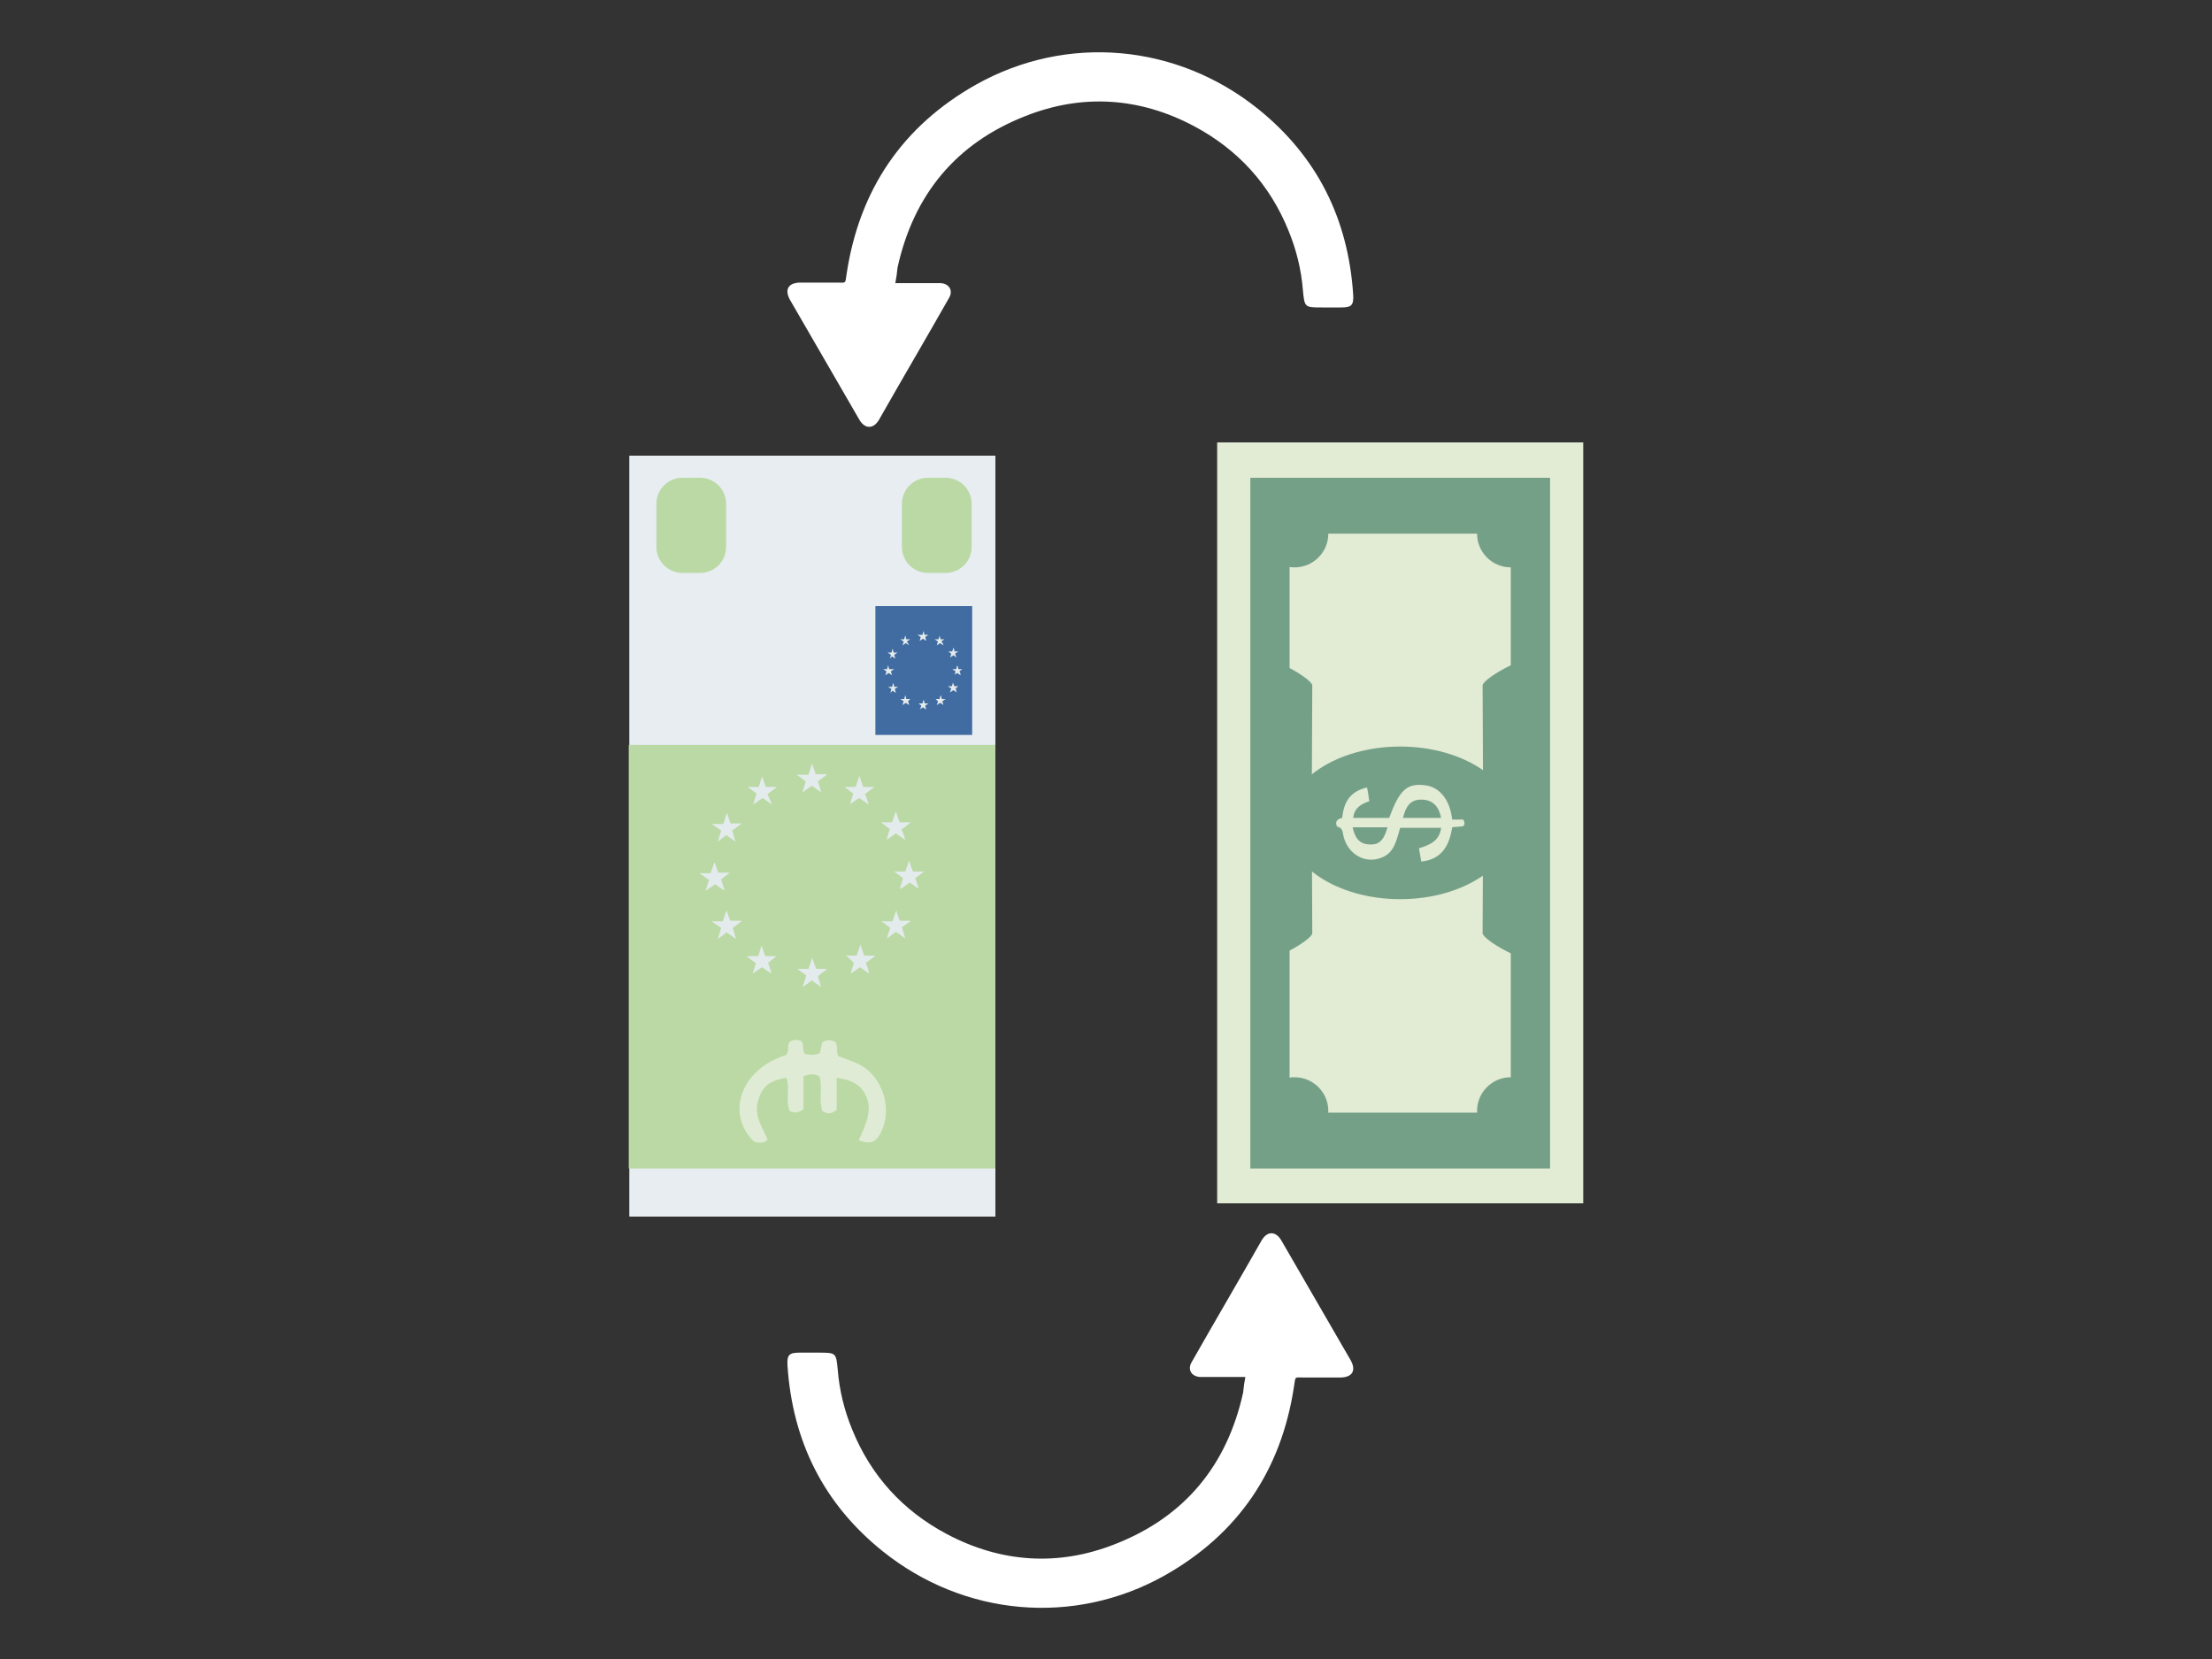<?xml version="1.0" encoding="UTF-8"?>
<svg xmlns="http://www.w3.org/2000/svg" xmlns:xlink="http://www.w3.org/1999/xlink" version="1.1" id="Layer_1" x="0px" y="0px" viewBox="0 0 400 300" style="enable-background:new 0 0 400 300;" xml:space="preserve">
<rect x="0" y="0" width="400" height="300" fill="#333333" stroke="none"/>
<style type="text/css">
	.st0{fill:#E2EBD4;}
	.st1{fill:#75A088;}
	.st2{fill:#E8EDF1;}
	.st3{fill:#BAD9A4;}
	.st4{fill:#E4EBEC;}
	.st5{fill:#E0EBD5;}
	.st6{fill:#416CA1;}
	.st7{fill:#FFFFFF;}
</style>
<g>
	<g>
		<rect x="220.1" y="80" class="st0" width="66.2" height="137.6"></rect>
		<rect x="226.1" y="86.4" class="st1" width="54.2" height="124.9"></rect>
		<rect x="233.2" y="96.5" class="st0" width="40" height="104.7"></rect>
		<circle class="st1" cx="234.1" cy="96.5" r="6.1"></circle>
		<circle class="st1" cx="273.2" cy="96.5" r="6.1"></circle>
		<circle class="st1" cx="234.1" cy="200.9" r="6.1"></circle>
		<circle class="st1" cx="273.2" cy="200.9" r="6.1"></circle>
		<ellipse class="st1" cx="253.2" cy="148.8" rx="20.7" ry="13.8"></ellipse>
		<path class="st1" d="M237.2,146.3c0,0-7.8,0-7.8,0s-0.3-26.7-0.3-26.7c0.9-0.9,7.9,3,8.2,4.3"></path>
		<path class="st1" d="M268.2,146.3c0,0,7.8,0,7.8,0s0.3-26.7,0.3-26.7c-0.9-0.9-7.9,3-8.2,4.3"></path>
		<path class="st1" d="M237.2,146.4c0,0-7.8,0-7.8,0s-0.3,26.7-0.3,26.7c0.9,0.9,7.9-3,8.2-4.3"></path>
		<path class="st1" d="M268.2,146.4c0,0,7.8,0,7.8,0s0.3,26.7,0.3,26.7c-0.9,0.9-7.9-3-8.2-4.3"></path>
		<path class="st0" d="M247.2,142.4c0.2,0.9,0.3,1.7,0.4,2.5c-1.5,0.5-2.7,1.2-2.9,3c2.2,0,4.3,0,6.5,0c1.9-5.1,3.2-6.3,6.5-5.9    c2.6,0.3,4.5,2.6,4.9,6.2c0.7,0,1.4,0,2,0c0.3,0.5,0.3,0.9,0,1.2c-0.6,0.1-1.3,0.1-2,0.2c-0.5,3.2-1.8,5.8-5.6,6.2    c-0.1-0.8-0.3-1.6-0.4-2.4c1.9-0.6,3.7-1.3,4-3.7c-2.5,0-4.9,0-7.4,0c-0.7,2.2-1,4.5-3.4,5.4c-3,1.2-6.2-0.7-6.9-4.1    c-0.1-0.8-0.3-1.4-1.1-1.5c-0.5-1,0.1-1.4,0.9-1.6C243,145.1,244.1,143.1,247.2,142.4z M260.6,147.9c-0.4-2-1.4-3.2-3.4-3.3    c-2.3-0.1-3,1.4-3.5,3.3C256,147.9,258.2,147.9,260.6,147.9z M250.9,149.6c-2.2,0-4.2,0-6.3,0c0.4,1.9,1.2,3.1,3.2,3.1    C249.7,152.8,250.4,151.4,250.9,149.6z"></path>
	</g>
	<rect x="113.8" y="82.4" class="st2" width="66.2" height="137.6"></rect>
	<rect x="113.7" y="134.7" class="st3" width="66.3" height="76.6"></rect>
	<g>
		<path class="st4" d="M138.9,174.1c0.2,0.6,0.4,1.2,0.6,1.8l-0.1,0.1l-1.6-1.1l-1.6,1.1l-0.1,0l0.6-1.8l-1.6-1.2l0-0.1h2    c0.2-0.6,0.4-1.2,0.6-1.9c0.3,0.6,0.4,1.3,0.7,1.9h1.9l0,0.1L138.9,174.1z"></path>
		<path class="st4" d="M129.8,169.8l0.6-2l-1.6-1.1l0-0.1h1.9c0.2-0.6,0.4-1.3,0.7-2c0.2,0.7,0.4,1.3,0.7,1.9h2l0,0.1l-1.6,1.2    c0.2,0.6,0.4,1.2,0.6,2l-1.7-1.2L129.8,169.8z"></path>
		<path class="st4" d="M132,157.8l-1.6,1.2l0.6,1.9l-0.1,0.1l-1.6-1.1l-1.7,1.2l0.6-2l-1.6-1.1l0-0.1h1.9l0.7-2l0.7,1.9L132,157.8    L132,157.8z"></path>
		<path class="st4" d="M146.2,140.1c0.2-0.7,0.4-1.3,0.6-1.9h0.1l0.6,1.8h2l0,0.1l-1.6,1.2c0.2,0.6,0.4,1.2,0.6,2l-1.7-1.2l-1.7,1.2    l0.6-2l-1.6-1.2H146.2z"></path>
		<path class="st4" d="M157.1,145.5l-1.7-1.2c-0.6,0.3-1.1,0.8-1.7,1.1l0.6-1.9l-1.6-1.2h2c0.3-0.6,0.4-1.3,0.7-2l0.7,2h1.9l0,0.1    l-1.6,1.2C156.7,144.2,156.9,144.8,157.1,145.5z"></path>
		<path class="st4" d="M153,172.8h1.9l0.7-2c0.2,0.7,0.4,1.3,0.7,2h1.9l0,0.1l-1.6,1.2c0.2,0.6,0.4,1.2,0.6,2    c-0.6-0.4-1.1-0.8-1.7-1.2l-1.7,1.2c0.2-0.7,0.4-1.3,0.6-2L153,172.8L153,172.8z"></path>
		<path class="st4" d="M139.6,145.5l-1.7-1.2l-1.7,1.2c0.2-0.7,0.4-1.3,0.6-2l-1.6-1.2h2l0.6-1.9c0.3,0.6,0.4,1.3,0.7,1.9h1.9l0,0.1    l-1.6,1.2L139.6,145.5z"></path>
		<path class="st4" d="M129.8,152.2c0.2-0.7,0.4-1.3,0.6-2l-1.7-1.2h2.1c0.2-0.6,0.4-1.2,0.6-1.9h0.1c0.2,0.6,0.4,1.2,0.6,1.8h1.9    l0,0.1l-1.6,1.2l0.6,2l-1.7-1.2L129.8,152.2z"></path>
		<path class="st4" d="M163.7,151.9l-1.7-1.2l-1.7,1.2c0.2-0.7,0.4-1.3,0.6-2l-1.5-1.1l0-0.1h1.9l0.7-2c0.2,0.7,0.4,1.3,0.7,2h1.9    l0,0.1c-0.5,0.4-1,0.8-1.6,1.2C163.3,150.5,163.5,151.1,163.7,151.9z"></path>
		<path class="st4" d="M162.7,160.7l0.6-1.9l-1.6-1.2h2l0.7-2c0.2,0.7,0.4,1.3,0.7,2h1.9l0,0.1l-1.5,1.1c0.2,0.7,0.5,1.2,0.6,1.9    l0,0c-0.6-0.3-1-0.8-1.6-1.1l-1.4,1C162.9,160.6,162.8,160.7,162.7,160.7L162.7,160.7z"></path>
		<path class="st4" d="M162.7,166.5h1.9l0,0.1l-1.5,1.1c0.2,0.6,0.4,1.3,0.6,2l-1.7-1.2l-1.6,1.2c0.1-0.7,0.4-1.3,0.6-1.9l-1.6-1.2    h2c0.2-0.7,0.4-1.3,0.7-2C162.2,165.2,162.5,165.9,162.7,166.5z"></path>
		<path class="st4" d="M145.8,176.4l-1.5-1.1l0-0.1h1.9c0.2-0.6,0.4-1.3,0.7-2c0.2,0.7,0.4,1.3,0.7,2h1.9l0,0.1l-1.6,1.2l0.6,2    l-1.7-1.2c-0.5,0.4-1.1,0.8-1.7,1.2C145.4,177.7,145.6,177.1,145.8,176.4z"></path>
	</g>
	<path class="st5" d="M145.6,190.6c0.8,0.2,1.6,0.2,2.6-0.1c0.2-0.6,0.3-1.3,0.5-2c0.8-0.6,1.5-0.4,2.2-0.2c0.8,0.7,0.2,1.8,0.7,2.7   c1.1,0.4,2.3,0.8,3.4,1.3c4.7,2.1,6.7,8.6,4,13c-0.8,1.4-2,1.6-3.7,0.9c1.2-2.9,2.9-5.8,0.8-8.9c-1-1.5-2.7-2.1-4.8-2.4   c0,2.1,0,4,0,5.8c-1,0.8-1.7,0.8-2.6,0.2c-0.7-2,0.1-4.1-0.5-6.2c-0.8-0.6-1.7-0.5-2.9-0.1c0,2,0,4.1,0,6c-1,0.7-1.7,0.7-2.5,0.3   c-0.8-1.9,0.1-4-0.6-6c-3.2,0.5-4.5,1.7-5.2,4.5c-0.6,2.6,1,4.6,1.8,6.7c-0.8,0.8-1.7,0.5-2.4,0.4c-5.3-5.1-2.4-13.2,5.7-15.7   c0.7-0.7,0.2-1.6,0.6-2.3c0.7-0.6,1.4-0.5,2.1-0.3C145.6,188.8,144.9,189.9,145.6,190.6z"></path>
	<path class="st3" d="M126.6,103.6h-3.2c-2.6,0-4.7-2.1-4.7-4.7v-7.8c0-2.6,2.1-4.7,4.7-4.7h3.2c2.6,0,4.7,2.1,4.7,4.7v7.8   C131.3,101.5,129.2,103.6,126.6,103.6z"></path>
	<path class="st3" d="M171,103.6h-3.2c-2.6,0-4.7-2.1-4.7-4.7v-7.8c0-2.6,2.1-4.7,4.7-4.7h3.2c2.6,0,4.7,2.1,4.7,4.7v7.8   C175.7,101.5,173.6,103.6,171,103.6z"></path>
	<rect x="158.3" y="109.6" class="st6" width="17.5" height="23.3"></rect>
	<g>
		<path class="st4" d="M164.2,126.8c0.1,0.2,0.1,0.4,0.2,0.7l0,0l-0.6-0.4l-0.6,0.4l0,0l0.2-0.7l-0.6-0.4l0,0h0.7    c0.1-0.2,0.1-0.4,0.2-0.7c0.1,0.2,0.1,0.4,0.2,0.7h0.7l0,0L164.2,126.8z"></path>
		<path class="st4" d="M161,125.3l0.2-0.7l-0.6-0.4l0,0h0.7c0.1-0.2,0.1-0.4,0.2-0.7c0.1,0.2,0.2,0.5,0.2,0.7h0.7l0,0l-0.6,0.4    c0.1,0.2,0.1,0.4,0.2,0.7l-0.6-0.4L161,125.3z"></path>
		<path class="st4" d="M161.7,121l-0.6,0.4l0.2,0.7l0,0l-0.6-0.4l-0.6,0.4l0.2-0.7l-0.6-0.4l0,0h0.7l0.2-0.7l0.2,0.7L161.7,121    L161.7,121z"></path>
		<path class="st4" d="M166.8,114.8c0.1-0.2,0.1-0.4,0.2-0.7h0l0.2,0.7h0.7l0,0l-0.6,0.4c0.1,0.2,0.1,0.4,0.2,0.7l-0.6-0.4l-0.6,0.4    l0.2-0.7l-0.6-0.4H166.8z"></path>
		<path class="st4" d="M170.6,116.7l-0.6-0.4c-0.2,0.1-0.4,0.3-0.6,0.4l0.2-0.7l-0.6-0.4h0.7c0.1-0.2,0.2-0.5,0.2-0.7l0.2,0.7h0.7    l0,0l-0.6,0.4C170.5,116.2,170.5,116.4,170.6,116.7z"></path>
		<path class="st4" d="M169.2,126.4h0.7l0.2-0.7c0.1,0.2,0.2,0.5,0.2,0.7h0.7l0,0l-0.6,0.4c0.1,0.2,0.1,0.4,0.2,0.7    c-0.2-0.2-0.4-0.3-0.6-0.4l-0.6,0.4c0.1-0.3,0.2-0.5,0.2-0.7L169.2,126.4L169.2,126.4z"></path>
		<path class="st4" d="M164.4,116.7l-0.6-0.4l-0.6,0.4c0.1-0.3,0.2-0.5,0.2-0.7l-0.6-0.4h0.7l0.2-0.7c0.1,0.2,0.1,0.5,0.2,0.7h0.7    l0,0l-0.6,0.4L164.4,116.7z"></path>
		<path class="st4" d="M160.9,119.1c0.1-0.3,0.2-0.5,0.2-0.7l-0.6-0.4h0.7c0.1-0.2,0.1-0.4,0.2-0.7h0c0.1,0.2,0.1,0.4,0.2,0.7h0.7    l0,0l-0.6,0.4l0.2,0.7l-0.6-0.4L160.9,119.1z"></path>
		<path class="st4" d="M173,118.9l-0.6-0.4l-0.6,0.4c0.1-0.3,0.2-0.5,0.2-0.7l-0.5-0.4l0,0h0.7l0.2-0.7c0.1,0.2,0.2,0.5,0.2,0.7h0.7    l0,0c-0.2,0.1-0.4,0.3-0.6,0.4C172.8,118.5,172.9,118.7,173,118.9z"></path>
		<path class="st4" d="M172.6,122.1l0.2-0.7l-0.6-0.4h0.7l0.2-0.7c0.1,0.2,0.2,0.5,0.2,0.7h0.7l0,0l-0.5,0.4    c0.1,0.2,0.2,0.4,0.2,0.7l0,0c-0.2-0.1-0.4-0.3-0.6-0.4l-0.5,0.3C172.7,122,172.6,122.1,172.6,122.1L172.6,122.1z"></path>
		<path class="st4" d="M172.6,124.1h0.7l0,0l-0.5,0.4c0.1,0.2,0.1,0.4,0.2,0.7l-0.6-0.4l-0.6,0.4c0-0.2,0.2-0.5,0.2-0.7l-0.6-0.4    h0.7c0.1-0.2,0.2-0.5,0.2-0.7C172.4,123.7,172.5,123.9,172.6,124.1z"></path>
		<path class="st4" d="M166.6,127.6l-0.5-0.4l0,0h0.7c0.1-0.2,0.1-0.4,0.2-0.7c0.1,0.3,0.2,0.5,0.2,0.7h0.7l0,0l-0.6,0.4l0.2,0.7    l-0.6-0.4c-0.2,0.1-0.4,0.3-0.6,0.4C166.5,128.1,166.5,127.9,166.6,127.6z"></path>
	</g>
</g>
<g>
	<path class="st7" d="M161.9,51.2c2.4,0,4.6,0,6.8,0c0.5,0,0.9,0,1.4,0c1.6,0.1,2.3,1.4,1.5,2.7c-4.2,7.4-8.5,14.7-12.7,22.1   c-1,1.6-2.5,1.6-3.5-0.1c-4.2-7.2-8.3-14.4-12.5-21.6c-1.1-1.9-0.4-3.2,1.9-3.2c2.1,0,4.2,0,6.4,0c1.9,0,1.6,0.3,1.9-1.6   c2.3-15.2,10.1-26.7,23.4-34.2c16.4-9.2,36.3-7.4,51,4.4c10.7,8.6,16.3,19.9,17.2,33.6c0.1,1.9-0.3,2.3-2.2,2.3c-1.1,0-2.3,0-3.4,0   c-3.2,0-3.2,0-3.5-3.2c-0.3-3.7-1.2-7.3-2.6-10.7c-3.4-8.4-9.2-14.7-17.1-18.9c-9.8-5.2-20.2-5.9-30.5-1.8   c-12.5,4.9-20.2,14.2-23.1,27.4C162.2,49.4,162.1,50.2,161.9,51.2z"></path>
</g>
<g>
	<path class="st7" d="M225.2,249c-2.4,0-4.6,0-6.8,0c-0.5,0-0.9,0-1.4,0c-1.6-0.1-2.3-1.4-1.5-2.7c4.2-7.4,8.5-14.7,12.7-22.1   c1-1.6,2.5-1.6,3.5,0.1c4.2,7.2,8.3,14.4,12.5,21.6c1.1,1.9,0.4,3.2-1.9,3.2c-2.1,0-4.2,0-6.4,0c-1.9,0-1.6-0.3-1.9,1.6   c-2.3,15.2-10.1,26.7-23.4,34.2c-16.4,9.2-36.3,7.4-51-4.4c-10.7-8.6-16.3-19.9-17.2-33.6c-0.1-1.9,0.3-2.3,2.2-2.3   c1.1,0,2.3,0,3.4,0c3.2,0,3.2,0,3.5,3.2c0.3,3.7,1.2,7.3,2.6,10.7c3.4,8.4,9.2,14.7,17.1,18.9c9.8,5.2,20.2,5.9,30.5,1.8   c12.5-4.9,20.2-14.2,23.1-27.4C224.9,250.8,225,250,225.2,249z"></path>
</g>
</svg>
